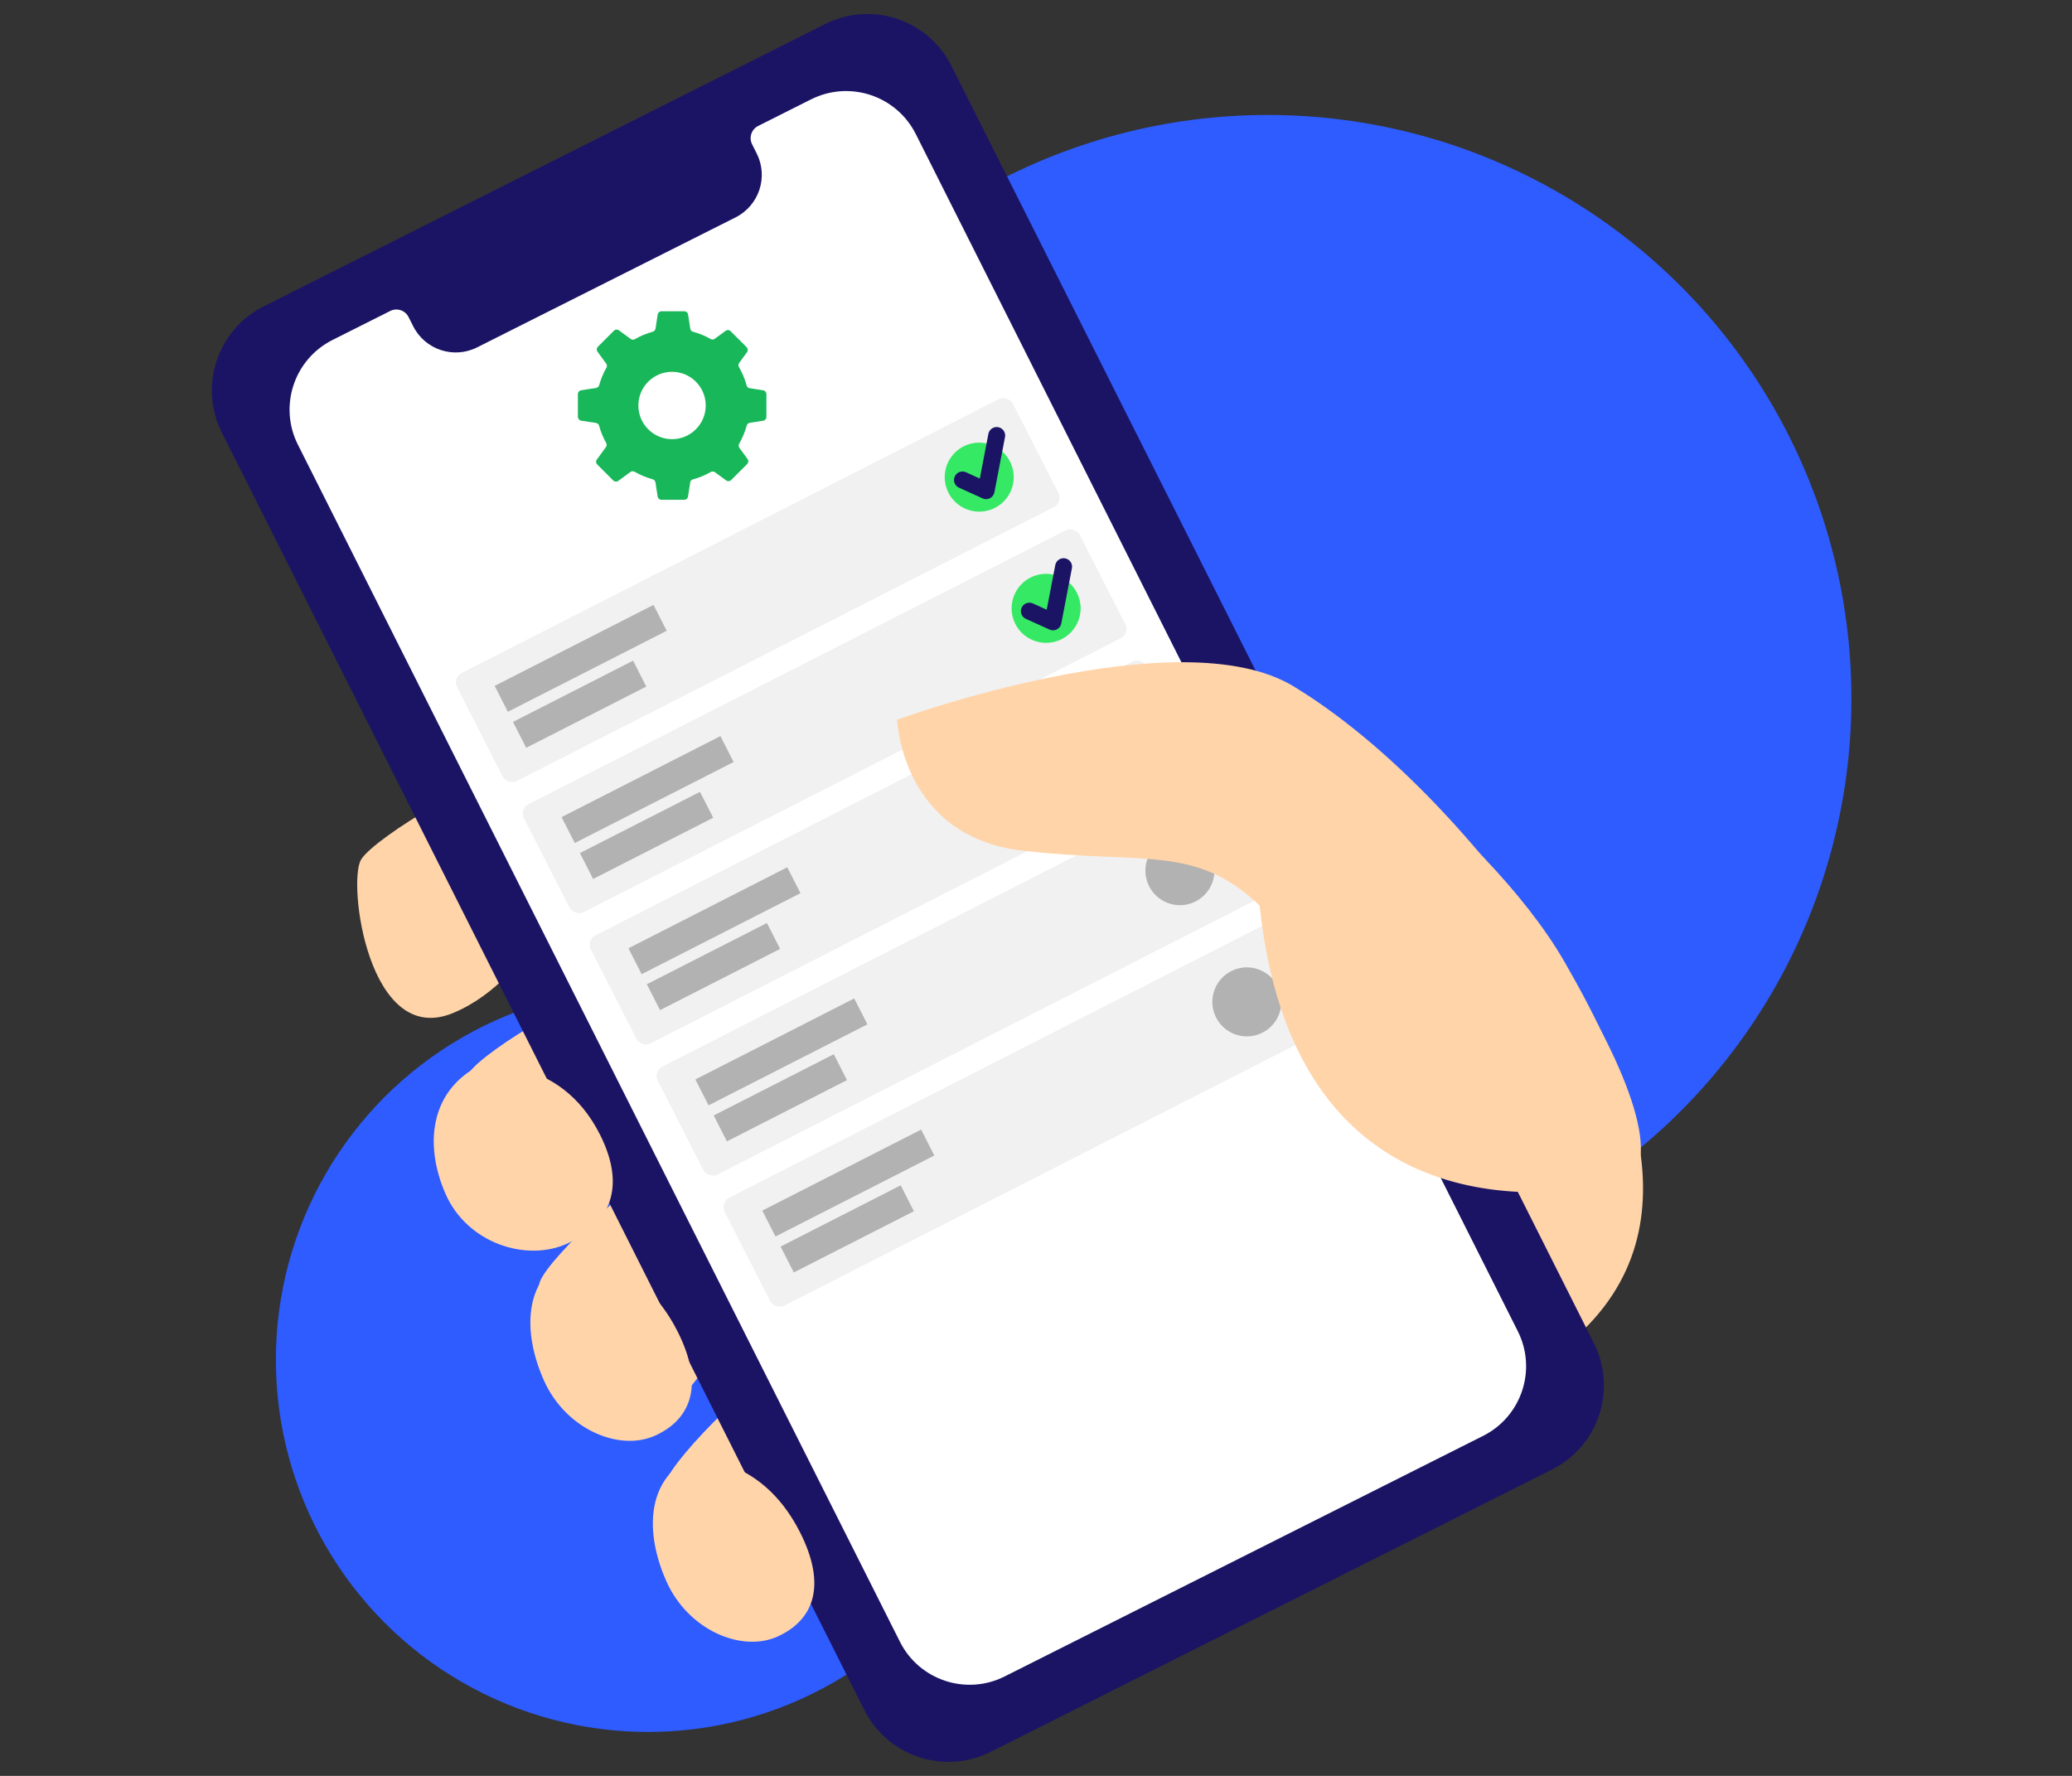 <?xml version="1.0" encoding="UTF-8"?>
<svg id="Esiplaan" xmlns="http://www.w3.org/2000/svg" viewBox="0 0 350 300">
  <rect x="0" y="0" width="350" height="300" fill="#333333" stroke="none"/>
  <defs>
    <style>
      .cls-1 {
        fill: #fff;
      }

      .cls-2 {
        fill: #35e965;
      }

      .cls-3 {
        fill: #b2b2b2;
      }

      .cls-4 {
        fill: #18b75a;
      }

      .cls-5 {
        fill: #2e5cff;
      }

      .cls-6 {
        fill: #1b1464;
      }

      .cls-7 {
        fill: none;
        stroke: #1b1464;
        stroke-linecap: round;
        stroke-linejoin: round;
        stroke-width: 2.86px;
      }

      .cls-8 {
        fill: #f1f1f1;
      }

      .cls-9 {
        fill: #fc2b45;
      }

      .cls-10 {
        fill: #ffd4a9;
      }
    </style>
  </defs>
  <g>
    <circle class="cls-5" cx="214.14" cy="118.02" r="98.6"/>
    <circle class="cls-5" cx="109.46" cy="229.72" r="62.86"/>
    <g>
      <path class="cls-10" d="m214.46,114.57s36.17,24.12,49.87,48.01c9.84,17.17,24.65,46.51-1.33,65.91-25.98,19.39-57.76-23.67-57.76-23.67l9.23-90.25Z"/>
      <path class="cls-10" d="m97.36,145.47s-4.3-14.7-9.25-15.31c-4.94-.61-24.81,11.23-27.12,15.06-2.32,3.83,1.23,31.84,15.54,25.91,14.31-5.93,20.83-25.66,20.83-25.66Z"/>
      <path class="cls-10" d="m115.53,181.6s-4.3-14.7-9.25-15.31c-4.94-.61-24.81,11.23-27.12,15.06-2.32,3.83,1.23,31.84,15.54,25.91,14.31-5.93,20.83-25.66,20.83-25.66Z"/>
      <path class="cls-10" d="m126.79,209.18s-7.3-13.47-12.26-13.02c-4.96.45-21.89,16.2-23.35,20.42-1.46,4.23,7.9,30.87,20.64,22.07,12.74-8.81,14.97-29.47,14.97-29.47Z"/>
      <path class="cls-10" d="m147.73,241.78s-7.77-13.2-12.72-12.58c-4.94.62-21.3,16.97-22.61,21.25-1.31,4.28,9,30.57,21.41,21.31,12.42-9.26,13.91-29.99,13.91-29.99Z"/>
    </g>
    <rect class="cls-1" x="91.07" y="18.87" width="124.58" height="262.25" rx="12.79" ry="12.79" transform="translate(-51.04 84.9) rotate(-26.7)"/>
    <path class="cls-6" d="m262.18,248.24l-94.84,47.7c-7.84,3.94-17.39.78-21.33-7.05L37.48,73.09c-3.94-7.84-.78-17.39,7.05-21.33L139.38,4.06c7.84-3.94,17.39-.78,21.33,7.05l108.53,215.79c3.94,7.84.78,17.39-7.05,21.33ZM136.99,16.79l-8.93,4.49c-1.13.57-1.59,1.95-1.02,3.09l.78,1.55c2,3.97.4,8.81-3.58,10.81l-43.64,21.95c-3.97,2-8.81.4-10.81-3.58l-.78-1.55c-.57-1.13-1.95-1.59-3.09-1.02l-9.75,4.9c-6.5,3.27-9.12,11.19-5.85,17.69l101.7,202.23c3.27,6.5,11.19,9.12,17.69,5.85l80.82-40.64c6.5-3.27,9.12-11.19,5.85-17.69L154.69,22.64c-3.27-6.5-11.19-9.12-17.69-5.85Z"/>
    <path class="cls-10" d="m95.68,212.51s11.9-1.26,18.8,12.46c4.45,8.85,2.37,14.68-3.73,17.51-6.1,2.83-15.19-1.02-18.87-9.28-3.68-8.26-3.28-16.96,3.8-20.69Z"/>
    <path class="cls-10" d="m116.37,246.45s11.9-1.26,18.8,12.46c4.45,8.85,2.37,14.68-3.73,17.51-6.1,2.83-15.19-1.02-18.87-9.28s-3.28-16.96,3.8-20.69Z"/>
    <path class="cls-10" d="m80.91,180.04s13.54-2.08,20.44,11.63c4.45,8.85,1.71,15.01-5.37,18.34-7.08,3.32-17.12-.05-20.73-8.35-3.62-8.29-2.59-17.31,5.66-21.62Z"/>
    <g>
      <rect class="cls-8" x="75.3" y="89.44" width="105.39" height="20.48" rx="1.76" ry="1.76" transform="translate(-31.31 69.03) rotate(-27.02)"/>
      <rect class="cls-3" x="83.03" y="108.76" width="30.12" height="4.91" transform="translate(-39.82 56.7) rotate(-27.02)"/>
      <rect class="cls-3" x="86.53" y="116.51" width="22.77" height="4.91" transform="translate(-43.36 57.47) rotate(-27.02)"/>
      <circle class="cls-2" cx="165.41" cy="80.6" r="5.83" transform="translate(30.93 206.19) rotate(-69.02)"/>
      <polyline class="cls-7" points="162.58 81.08 166.57 82.89 168.36 73.57"/>
      <rect class="cls-8" x="86.6" y="111.6" width="105.39" height="20.48" rx="1.76" ry="1.76" transform="translate(-40.15 76.58) rotate(-27.02)"/>
      <rect class="cls-3" x="94.33" y="130.92" width="30.12" height="4.91" transform="translate(-48.65 64.26) rotate(-27.02)"/>
      <rect class="cls-3" x="97.83" y="138.67" width="22.77" height="4.91" transform="translate(-52.19 65.02) rotate(-27.02)"/>
      <circle class="cls-2" cx="176.71" cy="102.76" r="5.83" transform="translate(17.49 230.97) rotate(-69.02)"/>
      <polyline class="cls-7" points="173.88 103.24 177.87 105.05 179.66 95.73"/>
      <rect class="cls-8" x="97.9" y="133.76" width="105.39" height="20.48" rx="1.76" ry="1.76" transform="translate(-48.98 84.14) rotate(-27.02)"/>
      <rect class="cls-3" x="105.63" y="153.08" width="30.12" height="4.91" transform="translate(-57.49 71.81) rotate(-27.02)"/>
      <rect class="cls-3" x="109.13" y="160.83" width="22.77" height="4.91" transform="translate(-61.02 72.57) rotate(-27.02)"/>
      <circle class="cls-9" cx="188.01" cy="124.92" r="5.83" transform="translate(4.06 255.74) rotate(-69.02)"/>
      <rect class="cls-8" x="109.2" y="155.92" width="105.39" height="20.48" rx="1.76" ry="1.76" transform="translate(-57.81 91.69) rotate(-27.02)"/>
      <rect class="cls-3" x="116.93" y="175.24" width="30.12" height="4.91" transform="translate(-66.32 79.36) rotate(-27.02)"/>
      <rect class="cls-3" x="120.43" y="182.99" width="22.77" height="4.91" transform="translate(-69.86 80.13) rotate(-27.02)"/>
      <circle class="cls-3" cx="199.31" cy="147.08" r="5.83" transform="translate(-9.38 280.52) rotate(-69.02)"/>
      <rect class="cls-8" x="120.5" y="178.07" width="105.39" height="20.48" rx="1.76" ry="1.76" transform="translate(-66.65 99.24) rotate(-27.02)"/>
      <rect class="cls-3" x="128.23" y="197.4" width="30.12" height="4.91" transform="translate(-75.15 86.91) rotate(-27.02)"/>
      <rect class="cls-3" x="131.73" y="205.14" width="22.77" height="4.91" transform="translate(-78.69 87.68) rotate(-27.02)"/>
      <circle class="cls-3" cx="210.61" cy="169.24" r="5.83" transform="translate(-22.81 305.3) rotate(-69.02)"/>
      <line class="cls-7" x1="185.15" y1="126.65" x2="191" y2="123.67"/>
    </g>
    <path class="cls-10" d="m151.54,121.57s.71,19.76,21.17,22.13c20.46,2.37,29.18-1.12,40.06,9.27,5.6,53.15,45.87,50.25,60.82,46.85,14.95-3.4-19.39-62.18-55.07-83.87-19.35-11.76-66.98,5.63-66.98,5.63Z"/>
  </g>
  <path class="cls-4" d="m128.9,65.93l-2.26-.35c-.25-.04-.46-.22-.52-.46-.3-1.11-.74-2.15-1.3-3.12-.13-.22-.11-.49.04-.69l1.33-1.82c.19-.26.16-.61-.06-.83l-2.72-2.72c-.22-.22-.58-.25-.83-.06l-1.84,1.35c-.2.15-.47.17-.69.04-.93-.53-1.93-.94-2.99-1.23-.25-.07-.43-.28-.46-.53l-.37-2.39c-.05-.31-.32-.54-.64-.54h-3.85c-.32,0-.59.23-.64.54l-.37,2.4c-.04.25-.22.45-.47.52-1.07.29-2.09.72-3.03,1.26-.22.13-.49.1-.69-.04l-2-1.46c-.26-.19-.61-.16-.83.06l-2.72,2.72c-.22.22-.25.58-.06.83l1.47,2.01c.15.2.17.47.04.69-.53.93-.94,1.92-1.23,2.97-.07.24-.28.42-.53.46l-2.52.39c-.31.05-.54.32-.54.64v3.85c0,.32.23.59.54.64l2.52.39c.25.04.45.22.52.46.28,1.04.69,2.02,1.2,2.94.12.22.1.48-.05.68l-1.53,2.1c-.19.26-.16.61.06.83l2.72,2.72c.22.22.58.25.83.06l2.06-1.51c.2-.15.48-.17.7-.04.95.55,1.98.98,3.07,1.28.24.07.42.27.46.52l.37,2.4c.05.31.32.54.64.54h3.85c.32,0,.59-.23.64-.54l.37-2.4c.04-.25.22-.45.47-.51,1.06-.29,2.07-.71,3.01-1.25.22-.12.49-.1.69.04l1.91,1.39c.26.19.61.16.83-.06l2.72-2.72c.22-.22.25-.58.06-.83l-1.38-1.89c-.15-.21-.17-.48-.04-.7.55-.96.98-1.99,1.28-3.08.07-.24.27-.42.52-.46l2.26-.35c.31-.05.54-.32.54-.64v-3.85c0-.32-.23-.59-.54-.64Zm-15.38,8.26c-3.14,0-5.69-2.55-5.69-5.69s2.55-5.69,5.69-5.69,5.69,2.55,5.69,5.69-2.55,5.69-5.69,5.69Z"/>
</svg>